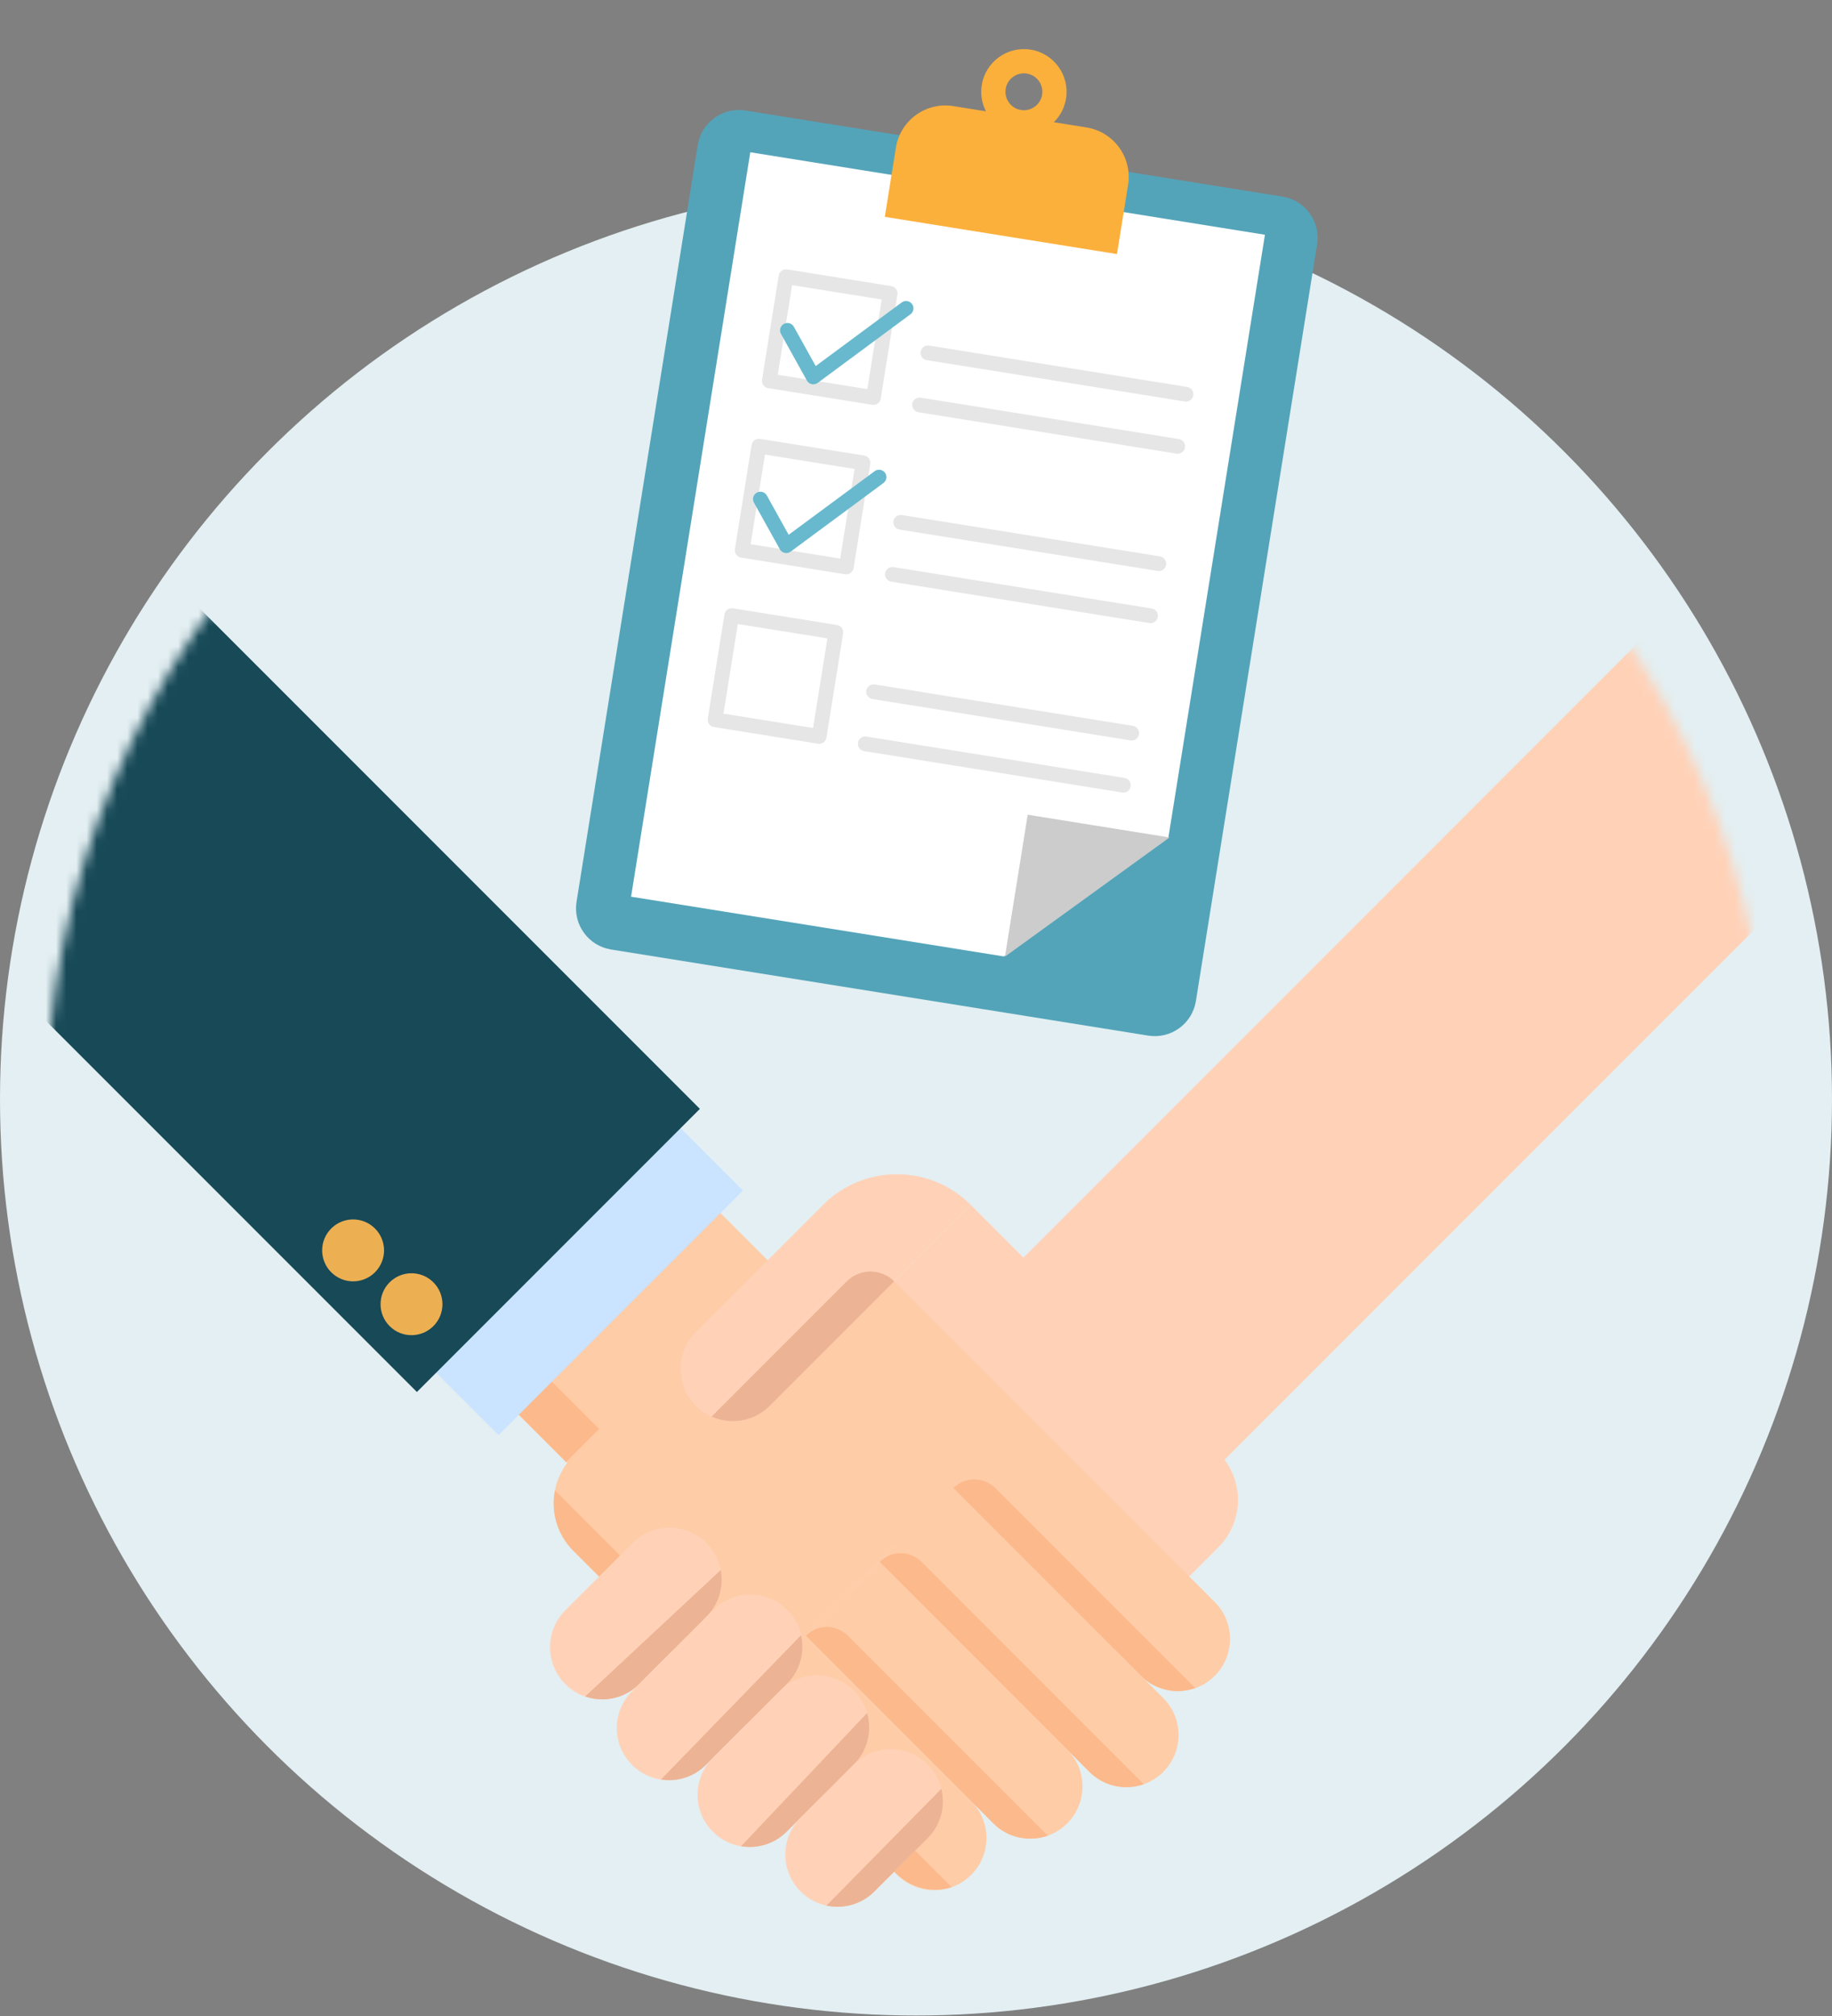 <svg width="180" height="198" viewBox="0 0 180 198" fill="none" xmlns="http://www.w3.org/2000/svg">
<rect x="0" y="0" width="180" height="198" fill="#808080" stroke="none"/>
<circle cx="90" cy="107.952" r="90" fill="#E3EFF2"/>
<mask id="mask0_9_2808" style="mask-type:alpha" maskUnits="userSpaceOnUse" x="4" y="25" width="170" height="170">
<circle cx="89.237" cy="109.737" r="84.737" fill="#D9D9D9"/>
</mask>
<g mask="url(#mask0_9_2808)">
<path d="M119.051 144.634L195.319 68.365L175.512 48.558L99.244 124.827L119.051 144.634Z" fill="#FFD2B8"/>
<path d="M104.115 167.567L119.707 151.975C122.279 149.404 122.279 145.235 119.707 142.664L95.372 118.328L75.124 138.576L104.115 167.567Z" fill="#FFD2B8"/>
<path d="M95.417 176.895L79.173 160.651L100.916 138.908L80.668 118.66L56.333 142.995C53.761 145.566 53.761 149.735 56.333 152.306L71.925 167.899L88.169 184.142C90.17 186.144 93.415 186.144 95.416 184.142C97.418 182.141 97.418 178.896 95.417 176.895Z" fill="#FECCA7"/>
<path d="M76.797 125.157L67.554 115.914L47.747 135.721L56.99 144.964L76.797 125.157Z" fill="#FECCA7"/>
<path d="M58.864 140.341L50.995 132.473L47.747 135.721L55.615 143.589L58.864 140.341Z" fill="#FCB98B"/>
<path d="M112.103 164.59L93.668 146.156L100.916 138.908L119.35 157.342C121.351 159.343 121.351 162.588 119.35 164.59C117.349 166.591 114.104 166.591 112.103 164.59Z" fill="#FECCA7"/>
<path d="M117.432 165.793L97.795 146.156C96.656 145.016 94.808 145.016 93.668 146.156L112.102 164.59C113.544 166.031 115.63 166.429 117.432 165.793Z" fill="#FCB98B"/>
<path d="M107.045 174.027L86.421 153.403L93.668 146.156L114.292 166.78C116.294 168.781 116.294 172.026 114.292 174.027C112.291 176.029 109.046 176.029 107.045 174.027Z" fill="#FECCA7"/>
<path d="M112.375 175.231L90.547 153.403C89.408 152.264 87.56 152.264 86.42 153.403L107.044 174.027C108.487 175.469 110.572 175.866 112.375 175.231Z" fill="#FCB98B"/>
<path d="M97.607 179.085L79.173 160.651L86.42 153.403L104.854 171.837C106.856 173.839 106.856 177.084 104.854 179.085C102.853 181.086 99.608 181.086 97.607 179.085Z" fill="#FECCA7"/>
<path d="M102.937 180.288L83.3 160.651C82.16 159.511 80.313 159.511 79.173 160.651L97.607 179.085C99.049 180.527 101.134 180.924 102.937 180.288Z" fill="#FCB98B"/>
<path d="M93.5 185.346L54.529 146.376C54.12 148.456 54.721 150.695 56.333 152.306L71.925 167.899L87.928 183.901C89.476 185.45 91.654 185.939 93.5 185.346Z" fill="#FCB98B"/>
<path d="M72.996 116.929L56.157 100.09L32.144 124.104L48.983 140.943L72.996 116.929Z" fill="#CAE3FF"/>
<path d="M68.766 108.908L10.959 51.1L-16.846 78.906L40.961 136.713L68.766 108.908Z" fill="#174957"/>
<path d="M42.581 130.243C41.394 131.43 39.469 131.43 38.281 130.243C37.094 129.055 37.094 127.13 38.281 125.943C39.469 124.755 41.394 124.755 42.581 125.943C43.769 127.13 43.769 129.055 42.581 130.243Z" fill="#ECB052"/>
<path d="M36.843 124.956C35.655 126.143 33.73 126.143 32.543 124.956C31.356 123.768 31.356 121.843 32.543 120.656C33.731 119.468 35.656 119.468 36.843 120.656C38.03 121.843 38.03 123.768 36.843 124.956Z" fill="#ECB052"/>
<path d="M75.624 138.076L95.372 118.328C91.37 114.326 84.88 114.326 80.877 118.328L68.377 130.829C66.376 132.83 66.376 136.075 68.377 138.076C70.378 140.078 73.623 140.078 75.624 138.076Z" fill="#FFD2B8"/>
<path d="M69.917 139.13C71.799 139.968 74.081 139.62 75.624 138.076L87.855 125.846C86.57 124.561 84.486 124.561 83.201 125.846L69.917 139.13Z" fill="#ECB394"/>
<path d="M62.791 165.405L69.403 158.793C71.404 156.792 71.404 153.547 69.403 151.546C67.401 149.544 64.156 149.544 62.155 151.546L55.544 158.157C53.542 160.158 53.542 163.403 55.544 165.405C57.545 167.406 60.79 167.406 62.791 165.405Z" fill="#FFD2B8"/>
<path d="M62.791 165.405L69.402 158.793C70.65 157.546 71.119 155.816 70.812 154.204L57.493 166.619C59.288 167.239 61.358 166.838 62.791 165.405Z" fill="#ECB394"/>
<path d="M69.351 173.34L77.338 165.353C79.339 163.352 79.339 160.107 77.338 158.106C75.337 156.104 72.092 156.104 70.09 158.106L62.103 166.093C60.102 168.094 60.102 171.339 62.103 173.34C64.105 175.342 67.35 175.342 69.351 173.34Z" fill="#FFD2B8"/>
<path d="M69.351 173.34L77.338 165.353C78.629 164.062 79.082 162.255 78.708 160.596L64.941 174.776C66.501 175.016 68.15 174.542 69.351 173.34Z" fill="#ECB394"/>
<path d="M77.287 179.9L83.898 173.289C85.899 171.288 85.899 168.043 83.898 166.041C81.897 164.04 78.652 164.04 76.65 166.041L70.039 172.653C68.038 174.654 68.038 177.899 70.039 179.9C72.04 181.902 75.285 181.902 77.287 179.9Z" fill="#FFD2B8"/>
<path d="M85.197 168.243L72.812 181.326C74.391 181.59 76.069 181.118 77.287 179.9L83.898 173.289C85.264 171.923 85.696 169.977 85.197 168.243Z" fill="#ECB394"/>
<path d="M85.91 185.772L91.146 180.536C93.147 178.535 93.147 175.29 91.146 173.289C89.144 171.288 85.9 171.288 83.898 173.289L78.663 178.524C76.662 180.525 76.662 183.77 78.663 185.772C80.664 187.773 83.909 187.773 85.91 185.772Z" fill="#FFD2B8"/>
<path d="M92.492 175.684L81.205 187.154C82.849 187.508 84.633 187.05 85.91 185.772L91.146 180.536C92.462 179.221 92.906 177.368 92.492 175.684Z" fill="#ECB394"/>
</g>
<path d="M112.813 101.711L60.04 93.255C57.809 92.897 56.29 90.799 56.647 88.568L68.556 14.248C68.914 12.017 71.012 10.498 73.243 10.856L126.017 19.312C128.248 19.67 129.767 21.768 129.409 23.999L117.5 98.319C117.143 100.55 115.044 102.069 112.813 101.711Z" fill="#53A4B9"/>
<path d="M124.284 23.056L114.801 82.234L98.632 93.937L62.004 88.068L73.719 14.954L124.284 23.056Z" fill="white"/>
<path d="M98.741 93.954L100.974 80.018L114.911 82.251L98.741 93.954Z" fill="#CCCCCC"/>
<path d="M106.756 12.518L103.544 12.003C104.16 11.398 104.595 10.598 104.742 9.679C105.108 7.393 103.551 5.242 101.266 4.876C98.98 4.509 96.829 6.066 96.463 8.352C96.316 9.271 96.479 10.167 96.874 10.934L93.662 10.42C90.979 9.99 88.455 11.817 88.025 14.5L86.936 21.297L109.747 24.953L110.837 18.155C111.266 15.472 109.439 12.948 106.756 12.518ZM100.889 7.225C101.877 7.383 102.55 8.315 102.392 9.302C102.234 10.289 101.303 10.963 100.315 10.805C99.329 10.647 98.654 9.716 98.812 8.729C98.971 7.742 99.903 7.067 100.889 7.225Z" fill="#FBB03B"/>
<path d="M85.704 39.76L75.474 38.121C75.079 38.057 74.811 37.686 74.874 37.292L76.513 27.061C76.576 26.666 76.948 26.398 77.342 26.461L87.573 28.1C87.967 28.164 88.236 28.535 88.173 28.929L86.533 39.16C86.47 39.554 86.099 39.823 85.704 39.76ZM76.417 36.806L85.219 38.217L86.629 29.415L77.828 28.004L76.417 36.806Z" fill="#E6E6E6"/>
<path d="M83.038 56.402L72.807 54.762C72.413 54.699 72.144 54.328 72.207 53.934L73.847 43.703C73.91 43.308 74.281 43.04 74.675 43.103L84.906 44.742C85.301 44.806 85.569 45.177 85.506 45.571L83.867 55.802C83.804 56.196 83.432 56.465 83.038 56.402ZM73.751 53.448L82.552 54.858L83.963 46.057L75.161 44.646L73.751 53.448Z" fill="#E6E6E6"/>
<path d="M80.371 73.044L70.14 71.404C69.746 71.341 69.477 70.97 69.54 70.575L71.18 60.345C71.243 59.95 71.614 59.681 72.009 59.745L82.239 61.384C82.634 61.447 82.902 61.818 82.839 62.213L81.2 72.444C81.137 72.838 80.766 73.107 80.371 73.044ZM71.084 70.09L79.885 71.5L81.296 62.698L72.494 61.288L71.084 70.09Z" fill="#E6E6E6"/>
<path d="M116.417 39.434L91.053 35.37C90.659 35.307 90.39 34.936 90.454 34.541C90.517 34.147 90.888 33.878 91.282 33.941L116.646 38.006C117.04 38.069 117.309 38.44 117.246 38.835C117.183 39.229 116.812 39.498 116.417 39.434Z" fill="#E6E6E6"/>
<path d="M115.597 44.55L90.234 40.486C89.839 40.422 89.571 40.051 89.634 39.657C89.697 39.262 90.068 38.994 90.463 39.057L115.826 43.121C116.221 43.184 116.489 43.555 116.426 43.95C116.363 44.344 115.992 44.613 115.597 44.55Z" fill="#E6E6E6"/>
<path d="M113.75 56.076L88.387 52.012C87.992 51.949 87.723 51.578 87.787 51.183C87.85 50.789 88.221 50.52 88.616 50.583L113.979 54.648C114.374 54.711 114.642 55.082 114.579 55.476C114.516 55.871 114.145 56.14 113.75 56.076Z" fill="#E6E6E6"/>
<path d="M112.93 61.192L87.567 57.127C87.172 57.064 86.904 56.693 86.967 56.298C87.03 55.904 87.401 55.635 87.796 55.699L113.159 59.763C113.554 59.826 113.822 60.197 113.759 60.592C113.696 60.986 113.325 61.255 112.93 61.192Z" fill="#E6E6E6"/>
<path d="M111.084 72.718L85.72 68.654C85.326 68.591 85.057 68.22 85.12 67.825C85.183 67.43 85.555 67.162 85.949 67.225L111.313 71.289C111.707 71.353 111.976 71.724 111.913 72.118C111.849 72.513 111.478 72.781 111.084 72.718Z" fill="#E6E6E6"/>
<path d="M110.264 77.834L84.9 73.769C84.506 73.706 84.237 73.335 84.3 72.94C84.364 72.546 84.735 72.277 85.129 72.34L110.493 76.405C110.887 76.468 111.156 76.839 111.093 77.234C111.029 77.628 110.658 77.897 110.264 77.834Z" fill="#E6E6E6"/>
<path d="M79.798 37.738C79.785 37.736 79.772 37.733 79.759 37.73C79.556 37.686 79.381 37.557 79.28 37.375L76.735 32.796C76.541 32.447 76.666 32.006 77.016 31.812C77.365 31.618 77.805 31.744 78 32.093L80.145 35.952L88.596 29.704C88.917 29.466 89.37 29.534 89.608 29.855C89.846 30.177 89.778 30.63 89.456 30.867L80.343 37.605C80.186 37.721 79.99 37.768 79.798 37.738Z" fill="#68B9CE"/>
<path d="M77.143 54.309C77.13 54.307 77.117 54.305 77.104 54.302C76.9 54.258 76.726 54.129 76.625 53.947L74.079 49.368C73.885 49.019 74.011 48.578 74.36 48.384C74.709 48.19 75.15 48.315 75.344 48.665L77.489 52.523L85.94 46.276C86.262 46.038 86.715 46.106 86.952 46.427C87.19 46.749 87.122 47.202 86.801 47.439L77.687 54.177C77.53 54.293 77.334 54.34 77.143 54.309Z" fill="#68B9CE"/>
</svg>
